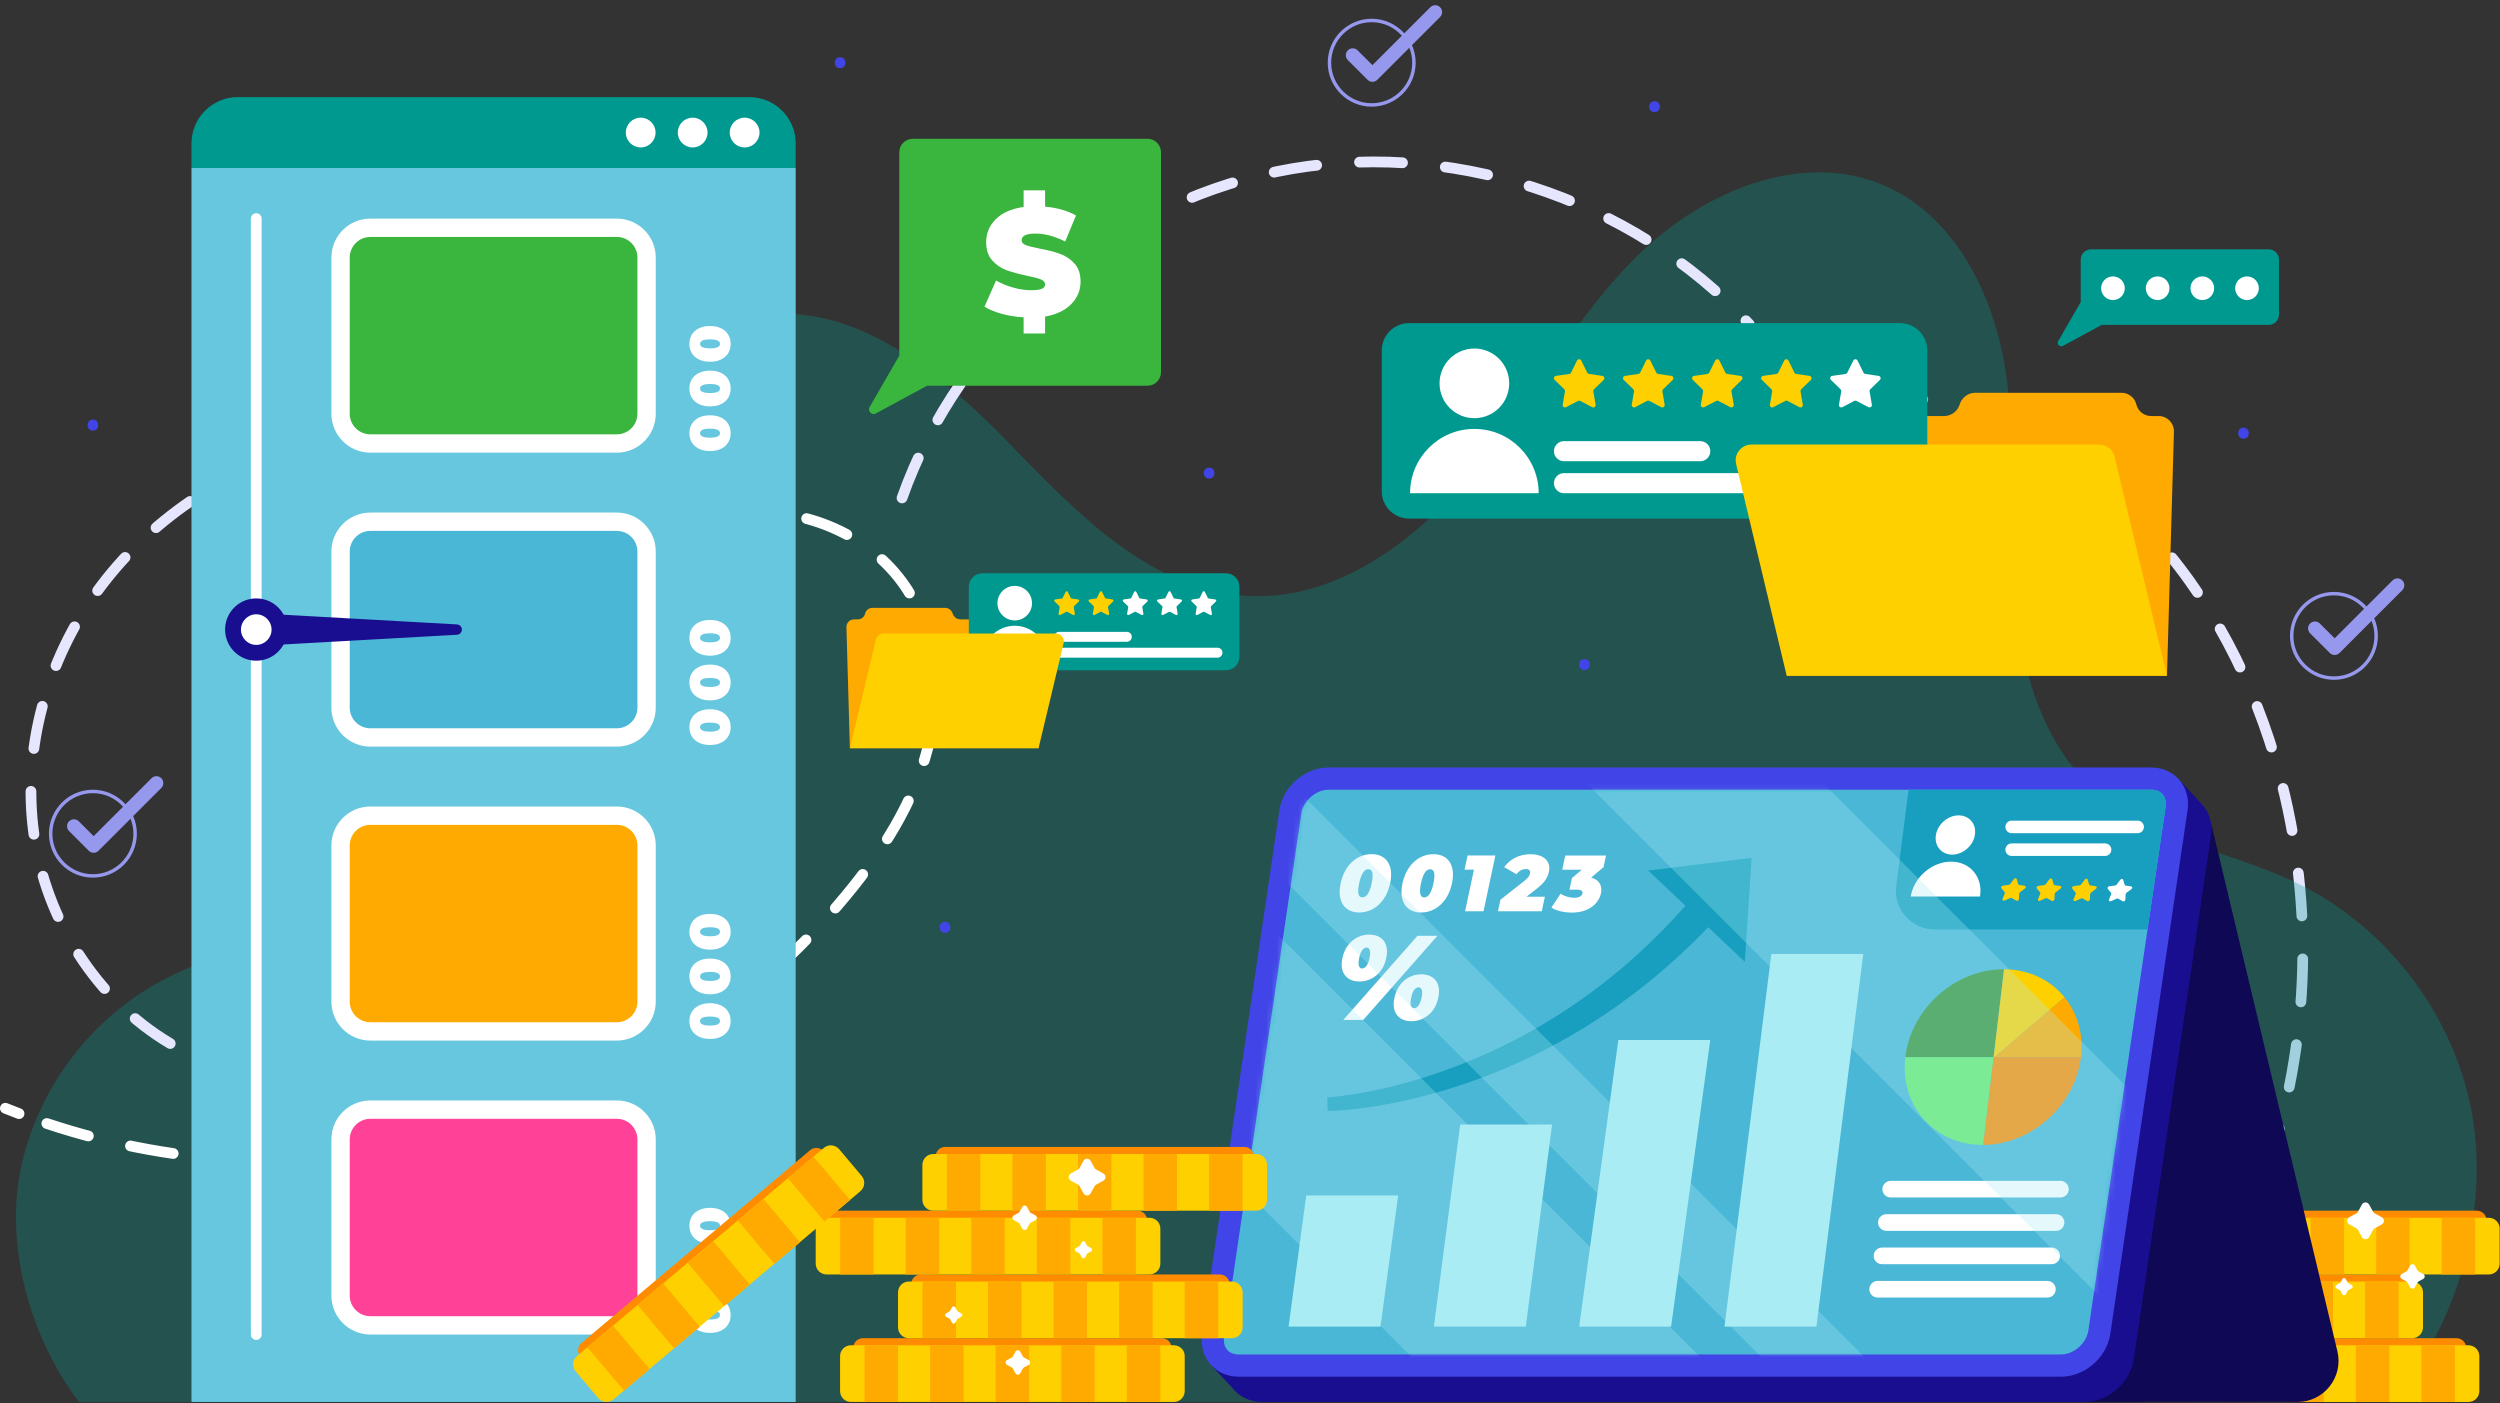<svg width="465" height="261" viewBox="0 0 465 261" fill="none" xmlns="http://www.w3.org/2000/svg">
<rect x="0" y="0" width="465" height="261" fill="#333333" stroke="none"/>
<path d="M349.729 73.09C367.332 74.733 383.97 83.264 396.617 95.617C409.265 107.97 418.047 123.971 423.102 140.911C430.664 166.254 429.983 193.986 421.186 218.926" stroke="#E6E6FF" stroke-width="2" stroke-miterlimit="10" stroke-linecap="round" stroke-linejoin="round" stroke-dasharray="8 8"/>
<path d="M444.482 260.764H14.71C5.771 249.138 0.907 232.064 3.804 217.688C6.702 203.313 16.062 190.367 28.806 183.111C43.379 174.814 61.601 173.819 75.034 163.78C86.717 155.049 92.897 140.817 96.894 126.789C100.89 112.761 103.271 98.126 109.675 85.022C116.08 71.917 127.675 60.155 142.171 58.544C159.951 56.567 175.477 69.835 187.922 82.686C200.367 95.537 214.178 109.846 232.04 110.836C248.831 111.767 263.883 100.287 274.451 87.206C285.019 74.124 292.914 58.841 304.99 47.137C317.067 35.434 335.456 27.794 350.81 34.652C363.52 40.329 370.585 54.366 372.893 68.093C375.202 81.82 373.763 95.887 374.713 109.775C375.663 123.662 379.568 138.302 390.079 147.429C400.465 156.447 415.109 158.326 427.465 164.37C444.071 172.492 456.425 188.792 459.757 206.974C463.088 225.156 457.128 247.283 444.482 260.764Z" fill="#009990" fill-opacity="0.3"/>
<path d="M31.66 194.093C17.886 185.931 8.546 171.033 6.312 155.178C4.078 139.324 8.727 122.783 18.168 109.851C27.608 96.918 41.617 87.577 56.937 82.923" stroke="#E6E6FF" stroke-width="2" stroke-miterlimit="10" stroke-linecap="round" stroke-linejoin="round" stroke-dasharray="8 8"/>
<path d="M167.779 92.617C178.506 62.258 205.896 38.395 237.437 31.926C268.979 25.459 303.551 36.616 325.361 60.302" stroke="#E6E6FF" stroke-width="2" stroke-miterlimit="10" stroke-linecap="round" stroke-linejoin="round" stroke-dasharray="8 8"/>
<path d="M1 206.137C1.843 206.477 2.69 206.809 3.54 207.132" stroke="white" stroke-width="2" stroke-linecap="round" stroke-linejoin="round"/>
<path d="M8.715 208.975C33.382 217.202 60.419 218.267 85.635 211.887C113.509 204.834 139.012 188.72 157.35 166.575C164.046 158.49 169.894 149.432 172.528 139.269C175.161 129.107 174.251 117.682 168.328 109.014C161.813 99.481 149.721 94.423 138.214 95.379C126.707 96.336 116.016 102.871 108.955 112.007C101.893 121.142 98.298 132.675 97.69 144.205C96.798 161.142 103.095 179.188 116.263 189.506" stroke="white" stroke-width="2" stroke-linecap="round" stroke-linejoin="round" stroke-dasharray="8.06 8.06"/>
<path d="M118.482 191.126C119.232 191.634 120.001 192.119 120.79 192.579" stroke="white" stroke-width="2" stroke-linecap="round" stroke-linejoin="round"/>
<path d="M397.356 75.221C397.044 73.944 395.909 73.057 394.585 73.057H367.399C366.074 73.057 364.889 73.944 364.504 75.221C364.12 76.499 362.934 77.385 361.61 77.385H336.655C335.033 77.385 333.681 78.699 333.636 80.321L332.346 125.684H403.061L404.35 80.321C404.397 78.699 403.119 77.385 401.497 77.385H400.128C398.803 77.385 397.668 76.498 397.356 75.221Z" fill="#FFAA00"/>
<path d="M353.395 96.46H262.09C259.285 96.46 257.01 94.186 257.01 91.38V65.182C257.01 62.376 259.285 60.102 262.09 60.102H353.395C356.201 60.102 358.475 62.376 358.475 65.182V91.38C358.475 94.185 356.201 96.46 353.395 96.46Z" fill="#009990"/>
<path d="M274.234 77.782C277.812 77.782 280.712 74.882 280.712 71.303C280.712 67.725 277.812 64.825 274.234 64.825C270.655 64.825 267.755 67.725 267.755 71.303C267.755 74.882 270.655 77.782 274.234 77.782Z" fill="white"/>
<path d="M274.233 79.776C267.627 79.776 262.272 85.131 262.272 91.737H286.194C286.194 85.131 280.839 79.776 274.233 79.776Z" fill="white"/>
<path d="M316.248 85.787H290.9C289.869 85.787 289.032 84.951 289.032 83.919C289.032 82.888 289.869 82.051 290.9 82.051H316.248C317.28 82.051 318.117 82.888 318.117 83.919C318.117 84.951 317.28 85.787 316.248 85.787Z" fill="white"/>
<path d="M350.252 91.737H290.901C289.869 91.737 289.033 90.9 289.033 89.868C289.033 88.837 289.869 88 290.901 88H350.252C351.284 88 352.12 88.837 352.12 89.868C352.119 90.9 351.284 91.737 350.252 91.737Z" fill="white"/>
<path d="M294.116 67.067L295.224 69.312C295.288 69.442 295.412 69.532 295.555 69.553L298.032 69.913C298.393 69.965 298.537 70.409 298.276 70.663L296.484 72.411C296.38 72.512 296.332 72.658 296.357 72.8L296.78 75.268C296.842 75.627 296.465 75.901 296.141 75.731L293.925 74.567C293.797 74.499 293.644 74.499 293.516 74.567L291.3 75.731C290.976 75.901 290.599 75.627 290.661 75.268L291.084 72.8C291.109 72.658 291.062 72.512 290.957 72.411L289.165 70.663C288.904 70.409 289.048 69.965 289.409 69.913L291.886 69.553C292.029 69.532 292.153 69.442 292.217 69.312L293.325 67.067C293.488 66.74 293.954 66.74 294.116 67.067Z" fill="#FFD000"/>
<path d="M306.962 67.067L308.07 69.312C308.134 69.442 308.258 69.532 308.401 69.553L310.878 69.913C311.239 69.965 311.384 70.409 311.123 70.663L309.33 72.411C309.226 72.512 309.179 72.658 309.203 72.8L309.627 75.268C309.689 75.627 309.311 75.901 308.988 75.731L306.772 74.567C306.644 74.499 306.49 74.499 306.362 74.567L304.146 75.731C303.824 75.901 303.446 75.627 303.507 75.268L303.931 72.8C303.955 72.658 303.908 72.512 303.804 72.411L302.011 70.663C301.75 70.409 301.894 69.965 302.255 69.913L304.733 69.553C304.876 69.532 305 69.442 305.064 69.312L306.172 67.067C306.334 66.74 306.801 66.74 306.962 67.067Z" fill="#FFD000"/>
<path d="M319.808 67.067L320.916 69.312C320.98 69.442 321.104 69.532 321.248 69.553L323.725 69.913C324.085 69.965 324.23 70.409 323.969 70.663L322.176 72.411C322.073 72.512 322.026 72.658 322.049 72.8L322.473 75.268C322.534 75.627 322.157 75.901 321.834 75.731L319.618 74.567C319.49 74.499 319.336 74.499 319.208 74.567L316.992 75.731C316.669 75.901 316.292 75.627 316.353 75.268L316.777 72.8C316.801 72.658 316.754 72.512 316.65 72.411L314.858 70.663C314.596 70.409 314.74 69.965 315.102 69.913L317.579 69.553C317.722 69.532 317.846 69.442 317.91 69.312L319.018 67.067C319.181 66.74 319.647 66.74 319.808 67.067Z" fill="#FFD000"/>
<path d="M332.655 67.067L333.763 69.312C333.827 69.442 333.951 69.532 334.095 69.553L336.572 69.913C336.932 69.965 337.077 70.409 336.816 70.663L335.023 72.411C334.92 72.512 334.872 72.658 334.896 72.8L335.32 75.268C335.381 75.627 335.004 75.901 334.681 75.731L332.465 74.567C332.337 74.499 332.183 74.499 332.055 74.567L329.839 75.731C329.516 75.901 329.139 75.627 329.2 75.268L329.624 72.8C329.648 72.658 329.601 72.512 329.497 72.411L327.704 70.663C327.443 70.409 327.587 69.965 327.949 69.913L330.426 69.553C330.569 69.532 330.693 69.442 330.757 69.312L331.865 67.067C332.027 66.74 332.494 66.74 332.655 67.067Z" fill="#FFD000"/>
<path d="M345.502 67.067L346.61 69.312C346.674 69.442 346.798 69.532 346.941 69.553L349.418 69.913C349.779 69.965 349.924 70.409 349.662 70.663L347.87 72.411C347.766 72.512 347.719 72.658 347.743 72.8L348.166 75.268C348.228 75.627 347.851 75.901 347.528 75.731L345.312 74.567C345.183 74.499 345.03 74.499 344.902 74.567L342.686 75.731C342.363 75.901 341.986 75.627 342.047 75.268L342.47 72.8C342.495 72.658 342.447 72.512 342.344 72.411L340.551 70.663C340.29 70.409 340.434 69.965 340.795 69.913L343.272 69.553C343.415 69.532 343.54 69.442 343.604 69.312L344.712 67.067C344.874 66.74 345.34 66.74 345.502 67.067Z" fill="white"/>
<path d="M403.038 125.684H332.324L322.917 86.307C322.476 84.462 323.875 82.689 325.772 82.689H390.449C391.808 82.689 392.989 83.621 393.305 84.943L403.038 125.684Z" fill="#FFD000"/>
<path d="M456.915 248.907H401.298C400.308 248.907 399.505 249.71 399.505 250.7V256.149C399.505 257.139 400.308 257.942 401.298 257.942H456.915C457.905 257.942 458.708 257.14 458.708 256.149V250.7C458.708 249.71 457.906 248.907 456.915 248.907Z" fill="#FF8C00"/>
<path d="M459.144 250.225H399.07C397.956 250.225 397.054 251.127 397.054 252.24V258.75C397.054 259.863 397.956 260.766 399.07 260.766H459.144C460.257 260.766 461.159 259.864 461.159 258.75V252.24C461.159 251.128 460.256 250.225 459.144 250.225Z" fill="#FFD000"/>
<path d="M407.831 250.225H401.602V260.766H407.831V250.225Z" fill="#FFAA00"/>
<path d="M420.026 250.225H413.796V260.766H420.026V250.225Z" fill="#FFAA00"/>
<path d="M432.221 250.225H425.992V260.766H432.221V250.225Z" fill="#FFAA00"/>
<path d="M444.416 250.225H438.186V260.766H444.416V250.225Z" fill="#FFAA00"/>
<path d="M456.611 250.225H450.381V260.766H456.611V250.225Z" fill="#FFAA00"/>
<path d="M446.434 237.048H390.817C389.827 237.048 389.024 237.851 389.024 238.842V244.29C389.024 245.28 389.826 246.083 390.817 246.083H446.434C447.424 246.083 448.227 245.281 448.227 244.29V238.842C448.227 237.851 447.424 237.048 446.434 237.048Z" fill="#FF8C00"/>
<path d="M448.662 238.365H388.588C387.475 238.365 386.573 239.268 386.573 240.381V246.891C386.573 248.004 387.475 248.907 388.588 248.907H448.662C449.775 248.907 450.677 248.004 450.677 246.891V240.381C450.677 239.268 449.775 238.365 448.662 238.365Z" fill="#FFD000"/>
<path d="M397.35 238.365H391.12V248.907H397.35V238.365Z" fill="#FFAA00"/>
<path d="M409.545 238.365H403.315V248.907H409.545V238.365Z" fill="#FFAA00"/>
<path d="M421.739 238.365H415.51V248.907H421.739V238.365Z" fill="#FFAA00"/>
<path d="M433.935 238.365H427.706V248.907H433.935V238.365Z" fill="#FFAA00"/>
<path d="M446.13 238.365H439.9V248.907H446.13V238.365Z" fill="#FFAA00"/>
<path d="M460.694 225.19H405.077C404.087 225.19 403.284 225.994 403.284 226.984V232.432C403.284 233.422 404.086 234.225 405.077 234.225H460.694C461.684 234.225 462.487 233.423 462.487 232.432V226.984C462.487 225.993 461.684 225.19 460.694 225.19Z" fill="#FF8C00"/>
<path d="M462.923 226.507H402.849C401.736 226.507 400.833 227.409 400.833 228.523V235.033C400.833 236.146 401.736 237.048 402.849 237.048H462.923C464.036 237.048 464.938 236.146 464.938 235.033V228.523C464.938 227.409 464.036 226.507 462.923 226.507Z" fill="#FFD000"/>
<path d="M411.61 226.508H405.381V237.049H411.61V226.508Z" fill="#FFAA00"/>
<path d="M423.805 226.507H417.576V237.048H423.805V226.507Z" fill="#FFAA00"/>
<path d="M436 226.507H429.771V237.048H436V226.507Z" fill="#FFAA00"/>
<path d="M448.195 226.507H441.966V237.048H448.195V226.507Z" fill="#FFAA00"/>
<path d="M460.39 226.507H454.16V237.048H460.39V226.507Z" fill="#FFAA00"/>
<path d="M411.148 152.639L434.756 251.342C435.905 256.148 432.262 260.765 427.321 260.765H346.57L411.148 152.639Z" fill="#0F0854"/>
<path d="M409.542 149.582L409.548 149.578L405.11 144.787L400.171 147.457L228.053 252.134C226.663 253.096 225.355 254.01 225.355 254.01L229.367 258.314C229.559 258.55 229.766 258.775 229.99 258.982L230.008 259.001L230.012 259C231.216 260.102 232.853 260.764 234.745 260.764H387.735C392.134 260.764 396.226 257.198 396.875 252.799L411.241 155.42C411.583 153.111 410.899 151.037 409.542 149.582Z" fill="#1A0E90"/>
<path d="M400.094 142.752H247.104C242.705 142.752 238.613 146.318 237.964 150.717L223.598 248.095C222.948 252.495 225.989 256.061 230.388 256.061H383.378C387.777 256.061 391.869 252.495 392.518 248.095L406.884 150.717C407.534 146.318 404.493 142.752 400.094 142.752Z" fill="#4145E7"/>
<path d="M402.8 150.114L399.44 172.884L388.43 247.493C388.079 249.855 385.724 251.927 383.377 251.927H230.385C229.483 251.927 228.747 251.631 228.251 251.06C227.749 250.475 227.549 249.635 227.687 248.698L242.049 151.319C242.401 148.957 244.762 146.885 247.103 146.885H400.094C400.996 146.885 401.739 147.181 402.228 147.753C402.731 148.338 402.938 149.178 402.8 150.114Z" fill="#4AB7D6"/>
<path d="M256.769 246.754H239.673L242.96 222.358H260.056L256.769 246.754Z" fill="#A9ECF4"/>
<path d="M283.797 246.754H266.701L271.598 209.162H288.694L283.797 246.754Z" fill="#A9ECF4"/>
<path d="M310.825 246.754H293.729L301.011 193.444H318.107L310.825 246.754Z" fill="#A9ECF4"/>
<path d="M337.852 246.754H320.756L329.473 177.434H346.569L337.852 246.754Z" fill="#A9ECF4"/>
<path d="M316.181 160.745L306.564 161.924L313.487 168.462C309.848 172.581 305.924 176.451 301.732 180.02C299.149 182.178 296.5 184.269 293.72 186.178C292.353 187.167 290.921 188.059 289.511 188.987C288.067 189.859 286.64 190.766 285.157 191.575C279.287 194.925 273.064 197.668 266.64 199.831C263.425 200.905 260.154 201.819 256.845 202.562C253.552 203.28 250.146 203.881 246.871 204.106L246.93 206.661C250.542 206.563 253.964 206.09 257.43 205.49C260.875 204.866 264.287 204.064 267.652 203.093C274.376 201.138 280.939 198.566 287.182 195.341C288.759 194.562 290.281 193.684 291.823 192.837C293.33 191.934 294.862 191.064 296.33 190.094C299.313 188.222 302.17 186.156 304.965 184.009C309.484 180.477 313.748 176.612 317.73 172.47L324.541 178.903L325.17 169.234L325.799 159.565L316.181 160.745Z" fill="#189FBF"/>
<path d="M402.8 150.114L399.44 172.884H359.829C355.498 172.884 352.145 169.077 352.696 164.78L354.995 146.885H400.094C400.996 146.885 401.739 147.181 402.228 147.753C402.731 148.338 402.937 149.178 402.8 150.114Z" fill="#189FBF"/>
<path d="M367.331 155.307C367.003 157.323 365.112 158.957 363.109 158.958C361.106 158.958 359.749 157.325 360.078 155.311C360.407 153.295 362.297 151.661 364.3 151.66C366.303 151.659 367.66 153.292 367.331 155.307Z" fill="white"/>
<path d="M362.896 160.267C359.336 160.269 355.976 163.173 355.391 166.756L368.284 166.75C368.868 163.168 366.456 160.265 362.896 160.267Z" fill="white"/>
<path d="M397.6 154.975H374.171C373.526 154.975 373.003 154.452 373.003 153.807C373.003 153.162 373.526 152.639 374.171 152.639H397.6C398.245 152.639 398.768 153.162 398.768 153.807C398.768 154.452 398.245 154.975 397.6 154.975Z" fill="white"/>
<path d="M383.241 222.734H351.672C350.817 222.734 350.125 222.041 350.125 221.187C350.125 220.332 350.817 219.639 351.672 219.639H383.241C384.096 219.639 384.789 220.332 384.789 221.187C384.789 222.041 384.096 222.734 383.241 222.734Z" fill="white"/>
<path d="M382.431 228.938H350.863C350.008 228.938 349.315 228.245 349.315 227.39C349.315 226.535 350.008 225.842 350.863 225.842H382.431C383.286 225.842 383.979 226.535 383.979 227.39C383.98 228.245 383.286 228.938 382.431 228.938Z" fill="white"/>
<path d="M381.622 235.142H350.053C349.198 235.142 348.506 234.448 348.506 233.593C348.506 232.738 349.198 232.046 350.053 232.046H381.622C382.477 232.046 383.17 232.739 383.17 233.593C383.17 234.448 382.477 235.142 381.622 235.142Z" fill="white"/>
<path d="M380.813 241.346H349.245C348.39 241.346 347.696 240.653 347.696 239.799C347.696 238.944 348.39 238.251 349.245 238.251H380.813C381.668 238.251 382.362 238.944 382.362 239.799C382.361 240.653 381.668 241.346 380.813 241.346Z" fill="white"/>
<path d="M391.542 159.208H374.171C373.526 159.208 373.003 158.685 373.003 158.04C373.003 157.395 373.526 156.872 374.171 156.872H391.542C392.187 156.872 392.71 157.395 392.71 158.04C392.71 158.685 392.187 159.208 391.542 159.208Z" fill="white"/>
<path d="M375.115 163.515L375.381 164.445C375.405 164.529 375.476 164.587 375.568 164.601L376.607 164.756C376.842 164.791 376.873 165.075 376.661 165.238L375.718 165.955C375.633 166.019 375.58 166.112 375.576 166.204L375.525 167.225C375.513 167.455 375.22 167.629 375.028 167.519L374.179 167.032C374.102 166.989 374 166.988 373.904 167.031L372.834 167.507C372.592 167.614 372.379 167.437 372.473 167.208L372.891 166.189C372.929 166.097 372.919 166.004 372.864 165.939L372.253 165.212C372.116 165.049 372.278 164.765 372.527 164.733L373.635 164.591C373.734 164.578 373.831 164.521 373.893 164.438L374.586 163.513C374.741 163.303 375.054 163.305 375.115 163.515Z" fill="#FFD000"/>
<path d="M381.712 163.555L381.978 164.485C382.002 164.569 382.073 164.627 382.165 164.641L383.204 164.796C383.439 164.831 383.47 165.115 383.258 165.278L382.315 165.995C382.23 166.059 382.177 166.152 382.173 166.244L382.122 167.264C382.11 167.495 381.817 167.669 381.625 167.559L380.776 167.072C380.699 167.029 380.597 167.028 380.501 167.071L379.43 167.547C379.189 167.654 378.976 167.477 379.07 167.247L379.488 166.229C379.526 166.137 379.516 166.044 379.46 165.979L378.85 165.252C378.712 165.089 378.873 164.805 379.124 164.773L380.232 164.631C380.331 164.618 380.427 164.56 380.489 164.478L381.183 163.553C381.339 163.343 381.652 163.345 381.712 163.555Z" fill="#FFD000"/>
<path d="M388.31 163.594L388.577 164.524C388.601 164.607 388.671 164.665 388.764 164.68L389.803 164.835C390.037 164.87 390.069 165.154 389.856 165.317L388.913 166.034C388.828 166.098 388.775 166.191 388.77 166.283L388.719 167.303C388.708 167.534 388.415 167.708 388.223 167.598L387.373 167.11C387.297 167.067 387.195 167.066 387.099 167.109L386.028 167.585C385.787 167.692 385.574 167.515 385.668 167.286L386.086 166.267C386.124 166.176 386.113 166.082 386.058 166.017L385.447 165.291C385.309 165.127 385.471 164.843 385.721 164.811L386.829 164.669C386.928 164.656 387.025 164.599 387.087 164.516L387.78 163.592C387.937 163.382 388.25 163.384 388.31 163.594Z" fill="#FFD000"/>
<path d="M394.908 163.633L395.175 164.564C395.199 164.647 395.269 164.705 395.362 164.719L396.401 164.874C396.635 164.909 396.667 165.194 396.454 165.356L395.511 166.073C395.426 166.137 395.373 166.231 395.368 166.322L395.317 167.343C395.306 167.573 395.012 167.747 394.821 167.637L393.971 167.15C393.895 167.107 393.793 167.106 393.697 167.149L392.626 167.625C392.385 167.732 392.172 167.555 392.266 167.326L392.684 166.307C392.722 166.216 392.711 166.122 392.657 166.057L392.046 165.331C391.908 165.167 392.07 164.883 392.32 164.851L393.428 164.709C393.527 164.696 393.624 164.639 393.686 164.556L394.379 163.631C394.535 163.421 394.848 163.423 394.908 163.633Z" fill="white"/>
<path d="M371.446 195.151V195.275L371.576 195.151C371.532 195.151 371.489 195.151 371.446 195.151Z" fill="white"/>
<path d="M372.753 180.287C372.723 180.287 372.694 180.285 372.664 180.285C363.643 180.285 355.461 187.598 354.391 196.619C354.39 196.628 354.389 196.636 354.389 196.645C359.806 196.645 365.297 196.645 370.812 196.645L372.753 180.287Z" fill="#39943A"/>
<path d="M354.388 196.644C353.332 205.654 359.773 212.954 368.786 212.954C368.816 212.954 368.845 212.952 368.875 212.952L370.795 196.779L370.811 196.644C365.296 196.644 359.806 196.644 354.388 196.644Z" fill="#69EB6C"/>
<path d="M387.06 196.619C387.572 192.308 386.363 188.389 383.98 185.47L370.952 196.645C376.323 196.645 381.708 196.645 387.056 196.645C387.057 196.636 387.059 196.628 387.06 196.619Z" fill="#FFAA00"/>
<path d="M372.753 180.287L370.811 196.645C370.858 196.645 370.905 196.645 370.951 196.645L383.979 185.47C381.394 182.302 377.424 180.312 372.753 180.287Z" fill="#FFD000"/>
<path d="M370.951 196.644L370.795 196.779L368.875 212.952C377.852 212.903 385.975 205.624 387.055 196.644C381.708 196.644 376.322 196.644 370.951 196.644Z" fill="#FF8C00"/>
<path d="M250.56 169.075C249.958 168.645 249.549 168.023 249.329 167.207C249.111 166.392 249.121 165.421 249.36 164.294C249.599 163.168 250.001 162.197 250.567 161.383C251.132 160.568 251.806 159.945 252.59 159.515C253.373 159.086 254.216 158.871 255.116 158.872C256.016 158.872 256.767 159.088 257.367 159.518C257.969 159.948 258.378 160.571 258.598 161.387C258.816 162.202 258.807 163.173 258.567 164.298C258.328 165.426 257.926 166.396 257.36 167.211C256.795 168.027 256.121 168.649 255.337 169.078C254.553 169.508 253.711 169.722 252.811 169.722C251.912 169.72 251.161 169.505 250.56 169.075ZM255.125 164.296C255.497 162.548 255.295 161.673 254.521 161.673C253.747 161.673 253.174 162.548 252.802 164.296C252.431 166.045 252.632 166.919 253.406 166.92C254.181 166.92 254.754 166.046 255.125 164.296Z" fill="white"/>
<path d="M262.061 169.081C261.459 168.651 261.05 168.029 260.83 167.213C260.612 166.397 260.621 165.426 260.861 164.299C261.1 163.173 261.502 162.202 262.068 161.388C262.633 160.573 263.307 159.95 264.091 159.521C264.874 159.091 265.717 158.877 266.617 158.877C267.517 158.877 268.268 159.093 268.868 159.524C269.47 159.954 269.879 160.576 270.099 161.392C270.317 162.207 270.308 163.178 270.068 164.304C269.829 165.431 269.427 166.402 268.861 167.217C268.296 168.032 267.621 168.654 266.838 169.083C266.054 169.513 265.212 169.727 264.312 169.727C263.412 169.726 262.662 169.51 262.061 169.081ZM266.626 164.303C266.998 162.554 266.796 161.68 266.022 161.68C265.248 161.679 264.675 162.554 264.303 164.302C263.932 166.051 264.133 166.925 264.907 166.926C265.681 166.925 266.255 166.051 266.626 164.303Z" fill="white"/>
<path d="M278.14 159.12L275.937 169.495L272.51 169.493L274.153 161.756L272.41 161.756L272.971 159.118L278.14 159.12Z" fill="white"/>
<path d="M287.347 166.788L286.771 169.501L278.624 169.497L279.08 167.348L283.491 163.882C283.875 163.576 284.143 163.314 284.296 163.096C284.448 162.879 284.548 162.666 284.591 162.459C284.646 162.202 284.603 162.003 284.465 161.859C284.325 161.715 284.096 161.643 283.777 161.643C283.467 161.643 283.159 161.727 282.853 161.895C282.546 162.063 282.287 162.301 282.077 162.607L279.772 161.286C280.316 160.546 281.007 159.961 281.844 159.531C282.681 159.102 283.627 158.887 284.683 158.887C285.486 158.887 286.17 159.022 286.732 159.289C287.295 159.556 287.698 159.937 287.942 160.431C288.185 160.925 288.239 161.493 288.102 162.136C287.981 162.709 287.748 163.244 287.405 163.744C287.062 164.243 286.479 164.808 285.658 165.44L283.92 166.788L287.347 166.788Z" fill="white"/>
<path d="M297.539 164.311C297.85 164.829 297.927 165.455 297.772 166.186C297.64 166.809 297.349 167.389 296.901 167.928C296.453 168.467 295.844 168.903 295.076 169.239C294.308 169.574 293.406 169.741 292.369 169.741C291.653 169.74 290.956 169.661 290.278 169.503C289.6 169.344 289.027 169.112 288.559 168.806L290.268 166.227C290.633 166.475 291.041 166.663 291.493 166.791C291.945 166.92 292.393 166.985 292.839 166.986C293.236 166.986 293.571 166.916 293.841 166.778C294.113 166.64 294.276 166.443 294.33 166.185C294.431 165.711 294.079 165.473 293.276 165.473L291.926 165.473L292.382 163.324L294.209 161.768L290.578 161.766L291.138 159.128L298.718 159.131L298.262 161.28L295.959 163.235C296.701 163.433 297.227 163.791 297.539 164.311Z" fill="white"/>
<path d="M250.153 181.391C249.558 180.616 249.404 179.55 249.692 178.192C249.885 177.283 250.227 176.5 250.717 175.844C251.207 175.188 251.798 174.69 252.493 174.346C253.186 174.004 253.92 173.832 254.694 173.833C255.469 173.833 256.129 174.005 256.678 174.349C257.226 174.693 257.606 175.192 257.818 175.848C258.029 176.504 258.038 177.287 257.844 178.196C257.556 179.553 256.95 180.619 256.026 181.394C255.102 182.169 254.04 182.556 252.843 182.555C251.644 182.555 250.748 182.167 250.153 181.391ZM263.653 174.061L267.356 174.063L253.558 189.713L249.855 189.711L263.653 174.061ZM254.143 179.681C254.39 179.377 254.586 178.881 254.732 178.195C254.877 177.509 254.891 177.013 254.775 176.707C254.656 176.401 254.459 176.248 254.181 176.248C253.903 176.248 253.64 176.401 253.393 176.706C253.146 177.012 252.949 177.508 252.803 178.194C252.658 178.88 252.645 179.375 252.761 179.681C252.879 179.987 253.076 180.14 253.354 180.14C253.633 180.14 253.895 179.987 254.143 179.681ZM259.826 188.776C259.232 188.001 259.078 186.934 259.366 185.578C259.559 184.668 259.901 183.887 260.39 183.23C260.88 182.574 261.472 182.075 262.166 181.732C262.859 181.391 263.593 181.219 264.367 181.22C265.141 181.22 265.803 181.392 266.351 181.734C266.899 182.078 267.279 182.578 267.489 183.233C267.701 183.89 267.71 184.673 267.517 185.583C267.228 186.939 266.622 188.005 265.698 188.78C264.774 189.555 263.712 189.942 262.515 189.942C261.317 189.941 260.421 189.552 259.826 188.776ZM263.816 187.068C264.063 186.762 264.26 186.266 264.406 185.58C264.551 184.894 264.566 184.398 264.448 184.093C264.33 183.787 264.133 183.634 263.855 183.634C263.577 183.633 263.314 183.786 263.066 184.092C262.82 184.398 262.622 184.893 262.477 185.579C262.331 186.265 262.318 186.762 262.435 187.067C262.552 187.373 262.75 187.525 263.027 187.525C263.306 187.525 263.568 187.373 263.816 187.068Z" fill="white"/>
<g opacity="0.3">
<mask id="mask0_12_3951" style="mask-type:luminance" maskUnits="userSpaceOnUse" x="227" y="146" width="176" height="106">
<path d="M402.8 150.114L399.44 172.884L388.43 247.493C388.079 249.855 385.724 251.927 383.377 251.927H230.385C229.483 251.927 228.747 251.631 228.251 251.06C227.749 250.475 227.549 249.635 227.687 248.698L242.049 151.319C242.401 148.957 244.762 146.885 247.103 146.885H400.094C400.996 146.885 401.739 147.181 402.228 147.753C402.731 148.338 402.938 149.178 402.8 150.114Z" fill="white"/>
</mask>
<g mask="url(#mask0_12_3951)">
<path d="M220.841 157.03L194.014 183.857L303.007 292.851L329.834 266.023L220.841 157.03Z" fill="#A9ECF4"/>
<path d="M299.104 105.691L277.102 127.693L406.16 256.75L428.162 234.748L299.104 105.691Z" fill="#A9ECF4"/>
<path d="M232.74 138.371L223.148 147.964L350.561 275.376L360.153 265.784L232.74 138.371Z" fill="#A9ECF4"/>
</g>
</g>
<path d="M147.998 26.688C147.998 21.923 144.135 18.061 139.37 18.061H44.242C39.477 18.061 35.615 21.923 35.615 26.688V31.251H147.997L147.998 26.688Z" fill="#009990"/>
<path d="M147.997 31.251H35.615V260.765H147.997V31.251Z" fill="#66C7DF"/>
<path d="M68.892 82.493C65.833 82.493 63.344 80.005 63.344 76.946V47.913C63.344 44.854 65.833 42.366 68.892 42.366H114.718C117.778 42.366 120.266 44.854 120.266 47.913V76.946C120.266 80.005 117.778 82.493 114.718 82.493H68.892Z" fill="#3AB53D"/>
<path d="M114.719 44.07C116.838 44.07 118.562 45.793 118.562 47.913V76.945C118.562 79.065 116.838 80.788 114.719 80.788H68.892C66.773 80.788 65.049 79.064 65.049 76.945V47.913C65.049 45.794 66.774 44.071 68.892 44.071L114.719 44.07ZM114.719 40.661H68.892C64.887 40.661 61.64 43.907 61.64 47.913V76.945C61.64 80.951 64.887 84.197 68.892 84.197H114.719C118.724 84.197 121.971 80.951 121.971 76.945V47.913C121.972 43.907 118.724 40.661 114.719 40.661Z" fill="white"/>
<path d="M68.892 137.168C65.833 137.168 63.344 134.679 63.344 131.62V102.587C63.344 99.528 65.833 97.039 68.892 97.039H114.718C117.778 97.039 120.266 99.528 120.266 102.587V131.62C120.266 134.678 117.778 137.168 114.718 137.168H68.892Z" fill="#4AB7D6"/>
<path d="M114.719 98.745C116.838 98.745 118.562 100.469 118.562 102.588V131.621C118.562 133.74 116.838 135.463 114.719 135.463H68.892C66.773 135.463 65.049 133.739 65.049 131.621V102.588C65.049 100.468 66.774 98.745 68.892 98.745H114.719ZM114.719 95.336H68.892C64.887 95.336 61.64 98.583 61.64 102.588V131.621C61.64 135.626 64.887 138.872 68.892 138.872H114.719C118.724 138.872 121.971 135.626 121.971 131.621V102.588C121.972 98.583 118.724 95.336 114.719 95.336Z" fill="white"/>
<path d="M68.892 191.843C65.833 191.843 63.344 189.354 63.344 186.295V157.263C63.344 154.204 65.833 151.715 68.892 151.715H114.718C117.778 151.715 120.266 154.204 120.266 157.263V186.295C120.266 189.354 117.778 191.843 114.718 191.843H68.892Z" fill="#FFAA00"/>
<path d="M114.719 153.42C116.838 153.42 118.562 155.144 118.562 157.262V186.295C118.562 188.414 116.838 190.138 114.719 190.138H68.892C66.773 190.138 65.049 188.414 65.049 186.295V157.262C65.049 155.143 66.774 153.42 68.892 153.42H114.719ZM114.719 150.01H68.892C64.887 150.01 61.64 153.257 61.64 157.262V186.295C61.64 190.3 64.887 193.547 68.892 193.547H114.719C118.724 193.547 121.971 190.3 121.971 186.295V157.262C121.972 153.257 118.724 150.01 114.719 150.01Z" fill="white"/>
<path d="M68.892 246.517C65.833 246.517 63.344 244.029 63.344 240.969V211.937C63.344 208.879 65.833 206.389 68.892 206.389H114.718C117.778 206.389 120.266 208.878 120.266 211.937V240.969C120.266 244.028 117.778 246.517 114.718 246.517H68.892Z" fill="#FF4298"/>
<path d="M114.719 208.095C116.838 208.095 118.562 209.819 118.562 211.937V240.97C118.562 243.089 116.838 244.813 114.719 244.813H68.892C66.773 244.813 65.049 243.089 65.049 240.97V211.937C65.049 209.818 66.774 208.095 68.892 208.095H114.719ZM114.719 204.686H68.892C64.887 204.686 61.64 207.932 61.64 211.937V240.97C61.64 244.975 64.887 248.222 68.892 248.222H114.719C118.724 248.222 121.971 244.975 121.971 240.97V211.937C121.972 207.932 118.724 204.686 114.719 204.686Z" fill="white"/>
<path d="M47.663 40.661V248.222" stroke="white" stroke-width="2" stroke-miterlimit="10" stroke-linecap="round" stroke-linejoin="round"/>
<path d="M141.268 24.656C141.268 26.185 140.029 27.424 138.501 27.424C136.972 27.424 135.733 26.185 135.733 24.656C135.733 23.127 136.972 21.888 138.501 21.888C140.029 21.888 141.268 23.128 141.268 24.656Z" fill="white"/>
<path d="M128.834 27.423C130.363 27.423 131.602 26.184 131.602 24.655C131.602 23.127 130.363 21.888 128.834 21.888C127.306 21.888 126.067 23.127 126.067 24.655C126.067 26.184 127.306 27.423 128.834 27.423Z" fill="white"/>
<path d="M121.935 24.655C121.935 26.184 120.696 27.423 119.168 27.423C117.64 27.423 116.401 26.184 116.401 24.655C116.401 23.127 117.64 21.888 119.168 21.888C120.696 21.889 121.935 23.128 121.935 24.655Z" fill="white"/>
<path d="M135.446 82.295C135.142 82.795 134.702 83.186 134.125 83.47C133.548 83.753 132.861 83.895 132.064 83.895C131.267 83.895 130.581 83.753 130.004 83.47C129.427 83.186 128.987 82.795 128.682 82.295C128.378 81.795 128.226 81.221 128.226 80.57C128.226 79.92 128.378 79.345 128.682 78.845C128.987 78.345 129.427 77.954 130.004 77.67C130.581 77.387 131.267 77.246 132.064 77.246C132.861 77.246 133.549 77.387 134.125 77.67C134.702 77.954 135.142 78.345 135.446 78.845C135.75 79.345 135.902 79.92 135.902 80.57C135.902 81.221 135.75 81.795 135.446 82.295ZM132.064 79.731C130.826 79.731 130.208 80.011 130.208 80.571C130.208 81.131 130.826 81.409 132.064 81.409C133.301 81.409 133.92 81.13 133.92 80.571C133.92 80.011 133.301 79.731 132.064 79.731Z" fill="white"/>
<path d="M135.446 73.99C135.142 74.49 134.702 74.881 134.125 75.165C133.548 75.448 132.861 75.59 132.064 75.59C131.267 75.59 130.581 75.448 130.004 75.165C129.427 74.881 128.987 74.49 128.682 73.99C128.378 73.49 128.226 72.915 128.226 72.265C128.226 71.615 128.378 71.04 128.682 70.54C128.987 70.04 129.427 69.649 130.004 69.365C130.581 69.082 131.267 68.94 132.064 68.94C132.861 68.94 133.549 69.082 134.125 69.365C134.702 69.649 135.142 70.04 135.446 70.54C135.75 71.04 135.902 71.615 135.902 72.265C135.902 72.915 135.75 73.491 135.446 73.99ZM132.064 71.426C130.826 71.426 130.208 71.706 130.208 72.265C130.208 72.825 130.826 73.104 132.064 73.104C133.301 73.104 133.92 72.824 133.92 72.265C133.92 71.706 133.301 71.426 132.064 71.426Z" fill="white"/>
<path d="M135.446 65.685C135.142 66.184 134.702 66.576 134.125 66.859C133.548 67.142 132.861 67.284 132.064 67.284C131.267 67.284 130.581 67.142 130.004 66.859C129.427 66.576 128.987 66.184 128.682 65.685C128.378 65.185 128.226 64.61 128.226 63.96C128.226 63.31 128.378 62.734 128.682 62.235C128.987 61.735 129.427 61.343 130.004 61.06C130.581 60.777 131.267 60.635 132.064 60.635C132.861 60.635 133.549 60.777 134.125 61.06C134.702 61.343 135.142 61.735 135.446 62.235C135.75 62.734 135.902 63.31 135.902 63.96C135.902 64.61 135.75 65.185 135.446 65.685ZM132.064 63.121C130.826 63.121 130.208 63.401 130.208 63.96C130.208 64.519 130.826 64.799 132.064 64.799C133.301 64.799 133.92 64.519 133.92 63.96C133.92 63.401 133.301 63.121 132.064 63.121Z" fill="white"/>
<path d="M135.446 136.97C135.142 137.47 134.702 137.861 134.125 138.144C133.548 138.428 132.861 138.569 132.064 138.569C131.267 138.569 130.581 138.427 130.004 138.144C129.427 137.861 128.987 137.47 128.682 136.97C128.378 136.47 128.226 135.895 128.226 135.245C128.226 134.595 128.378 134.019 128.682 133.519C128.987 133.02 129.427 132.628 130.004 132.345C130.581 132.062 131.267 131.92 132.064 131.92C132.861 131.92 133.549 132.062 134.125 132.345C134.702 132.628 135.142 133.02 135.446 133.519C135.75 134.019 135.902 134.595 135.902 135.245C135.902 135.895 135.75 136.47 135.446 136.97ZM132.064 134.405C130.826 134.405 130.208 134.685 130.208 135.245C130.208 135.804 130.826 136.083 132.064 136.083C133.301 136.083 133.92 135.804 133.92 135.245C133.92 134.685 133.301 134.405 132.064 134.405Z" fill="white"/>
<path d="M135.446 128.664C135.142 129.164 134.702 129.556 134.125 129.839C133.548 130.122 132.861 130.264 132.064 130.264C131.267 130.264 130.581 130.122 130.004 129.839C129.427 129.556 128.987 129.164 128.682 128.664C128.378 128.165 128.226 127.59 128.226 126.939C128.226 126.29 128.378 125.714 128.682 125.214C128.987 124.715 129.427 124.323 130.004 124.04C130.581 123.757 131.267 123.615 132.064 123.615C132.861 123.615 133.549 123.757 134.125 124.04C134.702 124.323 135.142 124.715 135.446 125.214C135.75 125.714 135.902 126.29 135.902 126.939C135.902 127.59 135.75 128.165 135.446 128.664ZM132.064 126.1C130.826 126.1 130.208 126.38 130.208 126.939C130.208 127.498 130.826 127.777 132.064 127.777C133.301 127.777 133.92 127.498 133.92 126.939C133.92 126.38 133.301 126.1 132.064 126.1Z" fill="white"/>
<path d="M135.446 120.359C135.142 120.858 134.702 121.25 134.125 121.533C133.548 121.816 132.861 121.958 132.064 121.958C131.267 121.958 130.581 121.816 130.004 121.533C129.427 121.251 128.987 120.858 128.682 120.359C128.378 119.859 128.226 119.284 128.226 118.634C128.226 117.984 128.378 117.408 128.682 116.909C128.987 116.409 129.427 116.018 130.004 115.734C130.581 115.451 131.267 115.309 132.064 115.309C132.861 115.309 133.549 115.451 134.125 115.734C134.702 116.017 135.142 116.409 135.446 116.909C135.75 117.408 135.902 117.984 135.902 118.634C135.902 119.283 135.75 119.859 135.446 120.359ZM132.064 117.794C130.826 117.794 130.208 118.075 130.208 118.633C130.208 119.193 130.826 119.472 132.064 119.472C133.301 119.472 133.92 119.193 133.92 118.633C133.92 118.075 133.301 117.794 132.064 117.794Z" fill="white"/>
<path d="M135.446 191.644C135.142 192.144 134.702 192.535 134.125 192.819C133.548 193.102 132.861 193.243 132.064 193.243C131.267 193.243 130.581 193.101 130.004 192.819C129.427 192.535 128.987 192.144 128.682 191.644C128.378 191.144 128.226 190.569 128.226 189.919C128.226 189.269 128.378 188.694 128.682 188.194C128.987 187.693 129.427 187.303 130.004 187.019C130.581 186.736 131.267 186.594 132.064 186.594C132.861 186.594 133.549 186.736 134.125 187.019C134.702 187.303 135.142 187.693 135.446 188.194C135.75 188.694 135.902 189.269 135.902 189.919C135.902 190.569 135.75 191.144 135.446 191.644ZM132.064 189.079C130.826 189.079 130.208 189.36 130.208 189.919C130.208 190.478 130.826 190.757 132.064 190.757C133.301 190.757 133.92 190.478 133.92 189.919C133.92 189.36 133.301 189.079 132.064 189.079Z" fill="white"/>
<path d="M135.446 183.339C135.142 183.839 134.702 184.23 134.125 184.514C133.548 184.797 132.861 184.938 132.064 184.938C131.267 184.938 130.581 184.796 130.004 184.514C129.427 184.231 128.987 183.839 128.682 183.339C128.378 182.839 128.226 182.264 128.226 181.614C128.226 180.964 128.378 180.389 128.682 179.889C128.987 179.389 129.427 178.998 130.004 178.714C130.581 178.431 131.267 178.29 132.064 178.29C132.861 178.29 133.549 178.432 134.125 178.714C134.702 178.997 135.142 179.389 135.446 179.889C135.75 180.389 135.902 180.964 135.902 181.614C135.902 182.264 135.75 182.839 135.446 183.339ZM132.064 180.775C130.826 180.775 130.208 181.055 130.208 181.614C130.208 182.173 130.826 182.453 132.064 182.453C133.301 182.453 133.92 182.173 133.92 181.614C133.92 181.055 133.301 180.775 132.064 180.775Z" fill="white"/>
<path d="M135.446 175.033C135.142 175.534 134.702 175.924 134.125 176.208C133.548 176.491 132.861 176.633 132.064 176.633C131.267 176.633 130.581 176.491 130.004 176.208C129.427 175.924 128.987 175.534 128.682 175.033C128.378 174.533 128.226 173.959 128.226 173.308C128.226 172.658 128.378 172.083 128.682 171.583C128.987 171.083 129.427 170.692 130.004 170.408C130.581 170.125 131.267 169.984 132.064 169.984C132.861 169.984 133.549 170.126 134.125 170.408C134.702 170.692 135.142 171.083 135.446 171.583C135.75 172.083 135.902 172.658 135.902 173.308C135.902 173.959 135.75 174.533 135.446 175.033ZM132.064 172.469C130.826 172.469 130.208 172.749 130.208 173.308C130.208 173.868 130.826 174.147 132.064 174.147C133.301 174.147 133.92 173.868 133.92 173.308C133.92 172.749 133.301 172.469 132.064 172.469Z" fill="white"/>
<path d="M135.445 246.319C135.141 246.82 134.701 247.21 134.124 247.494C133.547 247.777 132.861 247.919 132.064 247.919C131.267 247.919 130.58 247.777 130.003 247.494C129.426 247.211 128.986 246.82 128.682 246.319C128.378 245.819 128.226 245.245 128.226 244.594C128.226 243.944 128.378 243.37 128.682 242.869C128.986 242.369 129.426 241.978 130.003 241.694C130.58 241.411 131.267 241.27 132.064 241.27C132.861 241.27 133.548 241.412 134.124 241.694C134.701 241.977 135.141 242.369 135.445 242.869C135.75 243.37 135.902 243.944 135.902 244.594C135.902 245.245 135.75 245.819 135.445 246.319ZM132.064 243.756C130.826 243.756 130.208 244.035 130.208 244.594C130.208 245.154 130.826 245.433 132.064 245.433C133.301 245.433 133.92 245.154 133.92 244.594C133.92 244.035 133.301 243.756 132.064 243.756Z" fill="white"/>
<path d="M135.445 238.014C135.141 238.514 134.701 238.905 134.124 239.189C133.547 239.472 132.861 239.613 132.064 239.613C131.267 239.613 130.58 239.471 130.003 239.189C129.426 238.905 128.986 238.514 128.682 238.014C128.378 237.514 128.226 236.939 128.226 236.289C128.226 235.639 128.378 235.064 128.682 234.564C128.986 234.064 129.426 233.673 130.003 233.389C130.58 233.106 131.267 232.965 132.064 232.965C132.861 232.965 133.548 233.106 134.124 233.389C134.701 233.673 135.141 234.064 135.445 234.564C135.75 235.064 135.902 235.639 135.902 236.289C135.902 236.94 135.75 237.515 135.445 238.014ZM132.064 235.45C130.826 235.45 130.208 235.73 130.208 236.289C130.208 236.848 130.826 237.128 132.064 237.128C133.301 237.128 133.92 236.848 133.92 236.289C133.92 235.73 133.301 235.45 132.064 235.45Z" fill="white"/>
<path d="M135.445 229.709C135.141 230.208 134.701 230.6 134.124 230.883C133.547 231.166 132.861 231.307 132.064 231.307C131.267 231.307 130.58 231.166 130.003 230.883C129.426 230.6 128.986 230.208 128.682 229.709C128.378 229.209 128.226 228.633 128.226 227.984C128.226 227.334 128.378 226.758 128.682 226.259C128.986 225.758 129.426 225.367 130.003 225.084C130.58 224.8 131.267 224.659 132.064 224.659C132.861 224.659 133.548 224.801 134.124 225.084C134.701 225.367 135.141 225.758 135.445 226.259C135.75 226.758 135.902 227.334 135.902 227.984C135.902 228.633 135.75 229.209 135.445 229.709ZM132.064 227.144C130.826 227.144 130.208 227.424 130.208 227.984C130.208 228.543 130.826 228.822 132.064 228.822C133.301 228.822 133.92 228.543 133.92 227.984C133.92 227.424 133.301 227.144 132.064 227.144Z" fill="white"/>
<path d="M47.663 114.054L85.001 116.141C85.533 116.171 85.94 116.626 85.91 117.158C85.882 117.654 85.485 118.04 85.001 118.067L47.663 120.154C45.979 120.248 44.537 118.959 44.443 117.275C44.349 115.591 45.638 114.149 47.322 114.054C47.436 114.048 47.552 114.048 47.663 114.054Z" fill="#1A0E90"/>
<path d="M51.925 121.024C54.094 118.67 53.943 115.003 51.589 112.835C49.235 110.666 45.569 110.817 43.4 113.171C41.232 115.525 41.382 119.191 43.736 121.36C46.09 123.528 49.757 123.378 51.925 121.024Z" fill="#1A0E90"/>
<path d="M47.663 119.951C49.235 119.951 50.51 118.676 50.51 117.104C50.51 115.532 49.235 114.258 47.663 114.258C46.091 114.258 44.817 115.532 44.817 117.104C44.817 118.676 46.091 119.951 47.663 119.951Z" fill="white"/>
<path d="M160.908 114.134C161.062 113.5 161.626 113.06 162.282 113.06H175.769C176.427 113.06 177.014 113.5 177.205 114.133C177.396 114.767 177.984 115.206 178.641 115.206H191.021C191.826 115.206 192.497 115.858 192.519 116.663L193.159 139.167H158.077L157.437 116.663C157.414 115.858 158.048 115.206 158.853 115.206H159.532C160.19 115.207 160.753 114.767 160.908 114.134Z" fill="#FFAA00"/>
<path d="M228.014 124.669H182.718C181.326 124.669 180.198 123.541 180.198 122.149V109.151C180.198 107.76 181.326 106.631 182.718 106.631H228.014C229.406 106.631 230.534 107.76 230.534 109.151V122.149C230.534 123.541 229.406 124.669 228.014 124.669Z" fill="#009990"/>
<path d="M191.956 112.189C191.956 113.964 190.516 115.403 188.741 115.403C186.966 115.403 185.527 113.964 185.527 112.189C185.527 110.413 186.966 108.975 188.741 108.975C190.516 108.975 191.956 110.414 191.956 112.189Z" fill="white"/>
<path d="M188.741 116.392C185.464 116.392 182.807 119.048 182.807 122.326H194.675C194.675 119.049 192.018 116.392 188.741 116.392Z" fill="white"/>
<path d="M209.585 119.376H197.01C196.498 119.376 196.084 118.961 196.084 118.449C196.084 117.937 196.499 117.523 197.01 117.523H209.585C210.097 117.523 210.512 117.938 210.512 118.449C210.513 118.961 210.097 119.376 209.585 119.376Z" fill="white"/>
<path d="M226.454 122.327H197.01C196.498 122.327 196.084 121.912 196.084 121.4C196.084 120.888 196.499 120.474 197.01 120.474H226.454C226.966 120.474 227.381 120.889 227.381 121.4C227.382 121.912 226.966 122.327 226.454 122.327Z" fill="white"/>
<path d="M198.605 110.089L199.155 111.202C199.187 111.267 199.248 111.311 199.319 111.321L200.548 111.5C200.727 111.526 200.799 111.746 200.668 111.872L199.779 112.739C199.727 112.789 199.704 112.861 199.716 112.932L199.926 114.156C199.957 114.334 199.77 114.47 199.609 114.386L198.51 113.808C198.447 113.774 198.371 113.774 198.307 113.808L197.208 114.386C197.048 114.471 196.86 114.334 196.891 114.156L197.101 112.932C197.113 112.861 197.089 112.789 197.038 112.739L196.149 111.872C196.02 111.746 196.091 111.526 196.27 111.5L197.498 111.321C197.569 111.311 197.631 111.266 197.663 111.202L198.212 110.089C198.294 109.926 198.525 109.926 198.605 110.089Z" fill="#FFD000"/>
<path d="M204.979 110.089L205.528 111.202C205.56 111.267 205.622 111.311 205.692 111.321L206.921 111.5C207.1 111.526 207.172 111.746 207.042 111.872L206.153 112.739C206.101 112.789 206.078 112.861 206.09 112.932L206.3 114.156C206.331 114.334 206.143 114.47 205.983 114.386L204.884 113.808C204.82 113.774 204.744 113.774 204.681 113.808L203.582 114.386C203.421 114.471 203.234 114.334 203.264 114.156L203.475 112.932C203.487 112.861 203.463 112.789 203.412 112.739L202.523 111.872C202.393 111.746 202.465 111.526 202.643 111.5L203.872 111.321C203.943 111.311 204.005 111.266 204.036 111.202L204.586 110.089C204.667 109.926 204.898 109.926 204.979 110.089Z" fill="#FFD000"/>
<path d="M211.352 110.089L211.901 111.202C211.933 111.267 211.995 111.311 212.066 111.321L213.294 111.5C213.474 111.526 213.545 111.746 213.415 111.872L212.526 112.739C212.474 112.789 212.451 112.861 212.463 112.932L212.673 114.156C212.704 114.334 212.516 114.47 212.356 114.386L211.257 113.808C211.193 113.774 211.117 113.774 211.054 113.808L209.955 114.386C209.794 114.471 209.607 114.334 209.638 114.156L209.848 112.932C209.86 112.861 209.836 112.789 209.785 112.739L208.896 111.872C208.766 111.746 208.838 111.526 209.016 111.5L210.245 111.321C210.316 111.311 210.378 111.266 210.409 111.202L210.959 110.089C211.04 109.926 211.271 109.926 211.352 110.089Z" fill="white"/>
<path d="M217.725 110.089L218.275 111.202C218.307 111.267 218.368 111.311 218.439 111.321L219.667 111.5C219.847 111.526 219.918 111.746 219.788 111.872L218.899 112.739C218.847 112.789 218.824 112.861 218.836 112.932L219.046 114.156C219.077 114.334 218.89 114.47 218.729 114.386L217.63 113.808C217.567 113.774 217.49 113.774 217.427 113.808L216.328 114.386C216.168 114.471 215.98 114.334 216.011 114.156L216.221 112.932C216.233 112.861 216.209 112.789 216.158 112.739L215.269 111.872C215.139 111.746 215.211 111.526 215.39 111.5L216.618 111.321C216.689 111.311 216.751 111.266 216.783 111.202L217.332 110.089C217.413 109.926 217.645 109.926 217.725 110.089Z" fill="white"/>
<path d="M224.098 110.089L224.647 111.202C224.679 111.267 224.741 111.311 224.812 111.321L226.04 111.5C226.22 111.526 226.291 111.746 226.161 111.872L225.272 112.739C225.22 112.789 225.197 112.861 225.209 112.932L225.419 114.156C225.45 114.334 225.262 114.47 225.102 114.386L224.003 113.808C223.94 113.774 223.863 113.774 223.8 113.808L222.701 114.386C222.54 114.471 222.353 114.334 222.384 114.156L222.594 112.932C222.606 112.861 222.582 112.789 222.531 112.739L221.642 111.872C221.512 111.746 221.584 111.526 221.763 111.5L222.992 111.321C223.063 111.311 223.124 111.266 223.156 111.202L223.706 110.089C223.786 109.926 224.018 109.926 224.098 110.089Z" fill="white"/>
<path d="M158.089 139.168H193.171L197.838 119.633C198.057 118.718 197.363 117.838 196.421 117.838H164.335C163.66 117.838 163.075 118.3 162.918 118.956L158.089 139.168Z" fill="#FFD000"/>
<path d="M421.986 46.381H388.917C387.866 46.381 387.013 47.233 387.013 48.285V56.188L382.832 63.431C382.502 64.003 383.131 64.649 383.712 64.335L390.924 60.427H421.984C423.036 60.427 423.888 59.575 423.888 58.523V48.284C423.889 47.233 423.037 46.381 421.986 46.381Z" fill="#009990"/>
<path d="M395.209 53.612C395.209 54.828 394.224 55.813 393.009 55.813C391.793 55.813 390.808 54.828 390.808 53.612C390.808 52.396 391.793 51.411 393.009 51.411C394.224 51.411 395.209 52.397 395.209 53.612Z" fill="white"/>
<path d="M403.52 53.612C403.52 54.828 402.535 55.813 401.319 55.813C400.104 55.813 399.118 54.828 399.118 53.612C399.118 52.397 400.104 51.411 401.319 51.411C402.535 51.411 403.52 52.397 403.52 53.612Z" fill="white"/>
<path d="M411.831 53.612C411.831 54.828 410.846 55.813 409.63 55.813C408.414 55.813 407.429 54.828 407.429 53.612C407.429 52.397 408.414 51.411 409.63 51.411C410.846 51.411 411.831 52.397 411.831 53.612Z" fill="white"/>
<path d="M420.142 53.612C420.142 54.828 419.157 55.813 417.941 55.813C416.725 55.813 415.74 54.828 415.74 53.612C415.74 52.397 416.725 51.411 417.941 51.411C419.157 51.411 420.142 52.397 420.142 53.612Z" fill="white"/>
<path d="M216.115 248.906H160.498C159.508 248.906 158.705 249.708 158.705 250.699V256.148C158.705 257.138 159.507 257.941 160.498 257.941H216.115C217.105 257.941 217.908 257.138 217.908 256.148V250.699C217.907 249.709 217.105 248.906 216.115 248.906Z" fill="#FF8C00"/>
<path d="M218.343 250.223H158.269C157.156 250.223 156.254 251.125 156.254 252.239V258.749C156.254 259.862 157.156 260.764 158.269 260.764H218.343C219.456 260.764 220.358 259.862 220.358 258.749V252.239C220.358 251.126 219.456 250.223 218.343 250.223Z" fill="#FFD000"/>
<path d="M167.031 250.223H160.802V260.764H167.031V250.223Z" fill="#FFAA00"/>
<path d="M179.226 250.224H172.997V260.765H179.226V250.224Z" fill="#FFAA00"/>
<path d="M191.42 250.224H185.191V260.765H191.42V250.224Z" fill="#FFAA00"/>
<path d="M203.615 250.224H197.386V260.765H203.615V250.224Z" fill="#FFAA00"/>
<path d="M215.81 250.224H209.581V260.765H215.81V250.224Z" fill="#FFAA00"/>
<path d="M226.892 237.048H171.275C170.284 237.048 169.482 237.85 169.482 238.841V244.29C169.482 245.28 170.284 246.083 171.275 246.083H226.892C227.882 246.083 228.685 245.28 228.685 244.29V238.841C228.685 237.85 227.882 237.048 226.892 237.048Z" fill="#FF8C00"/>
<path d="M229.12 238.365H169.046C167.933 238.365 167.031 239.268 167.031 240.381V246.891C167.031 248.004 167.933 248.907 169.046 248.907H229.12C230.233 248.907 231.136 248.004 231.136 246.891V240.381C231.136 239.268 230.233 238.365 229.12 238.365Z" fill="#FFD000"/>
<path d="M177.808 238.365H171.579V248.907H177.808V238.365Z" fill="#FFAA00"/>
<path d="M190.003 238.365H183.774V248.907H190.003V238.365Z" fill="#FFAA00"/>
<path d="M202.198 238.365H195.968V248.907H202.198V238.365Z" fill="#FFAA00"/>
<path d="M214.393 238.365H208.163V248.907H214.393V238.365Z" fill="#FFAA00"/>
<path d="M226.588 238.365H220.359V248.907H226.588V238.365Z" fill="#FFAA00"/>
<path d="M211.582 225.189H155.965C154.975 225.189 154.172 225.992 154.172 226.982V232.431C154.172 233.421 154.975 234.224 155.965 234.224H211.582C212.572 234.224 213.375 233.422 213.375 232.431V226.982C213.375 225.992 212.572 225.189 211.582 225.189Z" fill="#FF8C00"/>
<path d="M213.81 226.506H153.736C152.623 226.506 151.721 227.408 151.721 228.522V235.032C151.721 236.145 152.623 237.047 153.736 237.047H213.81C214.923 237.047 215.826 236.145 215.826 235.032V228.522C215.826 227.408 214.924 226.506 213.81 226.506Z" fill="#FFD000"/>
<path d="M162.498 226.506H156.269V237.047H162.498V226.506Z" fill="#FFAA00"/>
<path d="M174.693 226.506H168.464V237.047H174.693V226.506Z" fill="#FFAA00"/>
<path d="M186.888 226.506H180.659V237.047H186.888V226.506Z" fill="#FFAA00"/>
<path d="M199.083 226.506H192.854V237.047H199.083V226.506Z" fill="#FFAA00"/>
<path d="M211.278 226.506H205.049V237.047H211.278V226.506Z" fill="#FFAA00"/>
<path d="M231.424 213.33H175.807C174.817 213.33 174.014 214.132 174.014 215.123V220.571C174.014 221.561 174.817 222.364 175.807 222.364H231.424C232.414 222.364 233.217 221.562 233.217 220.571V215.123C233.217 214.133 232.415 213.33 231.424 213.33Z" fill="#FF8C00"/>
<path d="M233.653 214.647H173.579C172.466 214.647 171.563 215.549 171.563 216.663V223.173C171.563 224.286 172.466 225.188 173.579 225.188H233.653C234.766 225.188 235.668 224.286 235.668 223.173V216.663C235.668 215.55 234.765 214.647 233.653 214.647Z" fill="#FFD000"/>
<path d="M182.34 214.647H176.111V225.188H182.34V214.647Z" fill="#FFAA00"/>
<path d="M194.535 214.647H188.305V225.188H194.535V214.647Z" fill="#FFAA00"/>
<path d="M206.73 214.647H200.501V225.188H206.73V214.647Z" fill="#FFAA00"/>
<path d="M218.925 214.647H212.696V225.188H218.925V214.647Z" fill="#FFAA00"/>
<path d="M231.12 214.647H224.89V225.188H231.12V214.647Z" fill="#FFAA00"/>
<path d="M150.685 213.933L108.168 249.787C107.411 250.426 107.315 251.557 107.953 252.314L111.465 256.48C112.103 257.236 113.235 257.332 113.992 256.694L156.509 220.84C157.266 220.202 157.362 219.071 156.724 218.314L153.212 214.148C152.573 213.391 151.442 213.295 150.685 213.933Z" fill="#FF8C00"/>
<path d="M153.237 213.504L107.313 252.231C106.462 252.949 106.353 254.22 107.071 255.071L111.269 260.048C111.986 260.899 113.258 261.007 114.109 260.289L160.033 221.562C160.884 220.845 160.992 219.573 160.274 218.722L156.077 213.746C155.36 212.895 154.088 212.787 153.237 213.504Z" fill="#FFD000"/>
<path d="M114.027 246.587L109.264 250.603L116.06 258.661L120.822 254.645L114.027 246.587Z" fill="#FFAA00"/>
<path d="M123.35 238.722L118.588 242.738L125.383 250.797L130.146 246.781L123.35 238.722Z" fill="#FFAA00"/>
<path d="M132.671 230.865L127.909 234.881L134.705 242.939L139.467 238.923L132.671 230.865Z" fill="#FFAA00"/>
<path d="M141.994 223.002L137.231 227.019L144.027 235.077L148.79 231.061L141.994 223.002Z" fill="#FFAA00"/>
<path d="M151.318 215.138L146.555 219.154L153.351 227.213L158.114 223.196L151.318 215.138Z" fill="#FFAA00"/>
<path d="M213.433 25.812H169.782C168.395 25.812 167.269 26.937 167.269 28.325V66.147L161.751 75.707C161.314 76.463 162.145 77.316 162.912 76.9L172.432 71.743H213.433C214.82 71.743 215.945 70.618 215.945 69.23V28.325C215.946 26.937 214.821 25.812 213.433 25.812Z" fill="#3AB53D"/>
<path d="M199.27 56.545C198.127 57.726 196.499 58.504 194.386 58.882V62.025H190.393V59.023C188.977 58.947 187.622 58.73 186.329 58.372C185.036 58.014 183.965 57.57 183.115 57.041L185.267 52.171C186.21 52.718 187.268 53.157 188.439 53.487C189.609 53.818 190.732 53.983 191.809 53.983C192.734 53.983 193.395 53.894 193.791 53.714C194.187 53.534 194.386 53.266 194.386 52.907C194.386 52.491 194.126 52.18 193.607 51.972C193.087 51.764 192.234 51.538 191.045 51.293C189.515 50.972 188.241 50.627 187.222 50.259C186.202 49.891 185.315 49.287 184.56 48.447C183.804 47.607 183.427 46.469 183.427 45.035C183.427 43.374 184.026 41.948 185.225 40.758C186.424 39.569 188.146 38.814 190.394 38.493V35.406H194.386V38.436C196.652 38.644 198.567 39.191 200.135 40.079L198.124 44.921C196.179 43.94 194.339 43.448 192.602 43.448C190.884 43.448 190.025 43.863 190.025 44.694C190.025 45.091 190.28 45.388 190.79 45.586C191.299 45.784 192.139 45.996 193.31 46.223C194.821 46.506 196.095 46.832 197.133 47.2C198.171 47.569 199.073 48.168 199.837 48.998C200.603 49.829 200.984 50.962 200.984 52.397C200.983 53.982 200.412 55.366 199.27 56.545Z" fill="white"/>
<path d="M202.87 215.918L203.593 217.239C203.663 217.368 203.769 217.474 203.897 217.544L205.218 218.267C205.75 218.557 205.75 219.321 205.218 219.612L203.897 220.335C203.769 220.405 203.663 220.51 203.593 220.639L202.87 221.96C202.579 222.492 201.816 222.492 201.525 221.96L200.802 220.639C200.732 220.51 200.626 220.405 200.497 220.335L199.176 219.612C198.645 219.321 198.645 218.558 199.176 218.267L200.497 217.544C200.626 217.474 200.732 217.368 200.802 217.239L201.525 215.918C201.816 215.387 202.579 215.387 202.87 215.918Z" fill="white"/>
<path d="M440.662 224.051L441.385 225.372C441.455 225.501 441.561 225.607 441.69 225.677L443.01 226.4C443.542 226.69 443.542 227.454 443.01 227.745L441.69 228.468C441.561 228.538 441.455 228.644 441.385 228.772L440.662 230.093C440.372 230.625 439.608 230.625 439.317 230.093L438.594 228.772C438.524 228.644 438.418 228.538 438.289 228.468L436.969 227.745C436.437 227.454 436.437 226.691 436.969 226.4L438.289 225.677C438.418 225.607 438.524 225.501 438.594 225.372L439.317 224.051C439.608 223.52 440.372 223.52 440.662 224.051Z" fill="white"/>
<path d="M191.029 224.496L191.51 225.375C191.557 225.46 191.627 225.531 191.713 225.577L192.592 226.058C192.946 226.252 192.946 226.76 192.592 226.953L191.713 227.434C191.627 227.481 191.556 227.551 191.51 227.637L191.029 228.516C190.836 228.87 190.328 228.87 190.134 228.516L189.653 227.637C189.606 227.551 189.536 227.481 189.451 227.434L188.572 226.953C188.218 226.76 188.218 226.252 188.572 226.058L189.451 225.577C189.537 225.53 189.607 225.46 189.653 225.375L190.134 224.496C190.327 224.142 190.836 224.142 191.029 224.496Z" fill="white"/>
<path d="M449.169 235.407L449.65 236.286C449.697 236.372 449.767 236.443 449.853 236.489L450.732 236.97C451.085 237.163 451.085 237.671 450.732 237.865L449.853 238.345C449.767 238.393 449.697 238.463 449.65 238.548L449.169 239.427C448.976 239.781 448.468 239.781 448.274 239.427L447.794 238.548C447.747 238.462 447.676 238.392 447.591 238.345L446.712 237.865C446.358 237.671 446.358 237.163 446.712 236.97L447.591 236.489C447.677 236.442 447.747 236.372 447.794 236.286L448.274 235.407C448.468 235.054 448.977 235.054 449.169 235.407Z" fill="white"/>
<path d="M189.768 251.413L190.248 252.292C190.295 252.378 190.366 252.448 190.451 252.494L191.33 252.975C191.684 253.169 191.684 253.677 191.33 253.87L190.451 254.351C190.365 254.398 190.295 254.468 190.248 254.554L189.768 255.432C189.574 255.786 189.066 255.786 188.872 255.432L188.392 254.554C188.345 254.468 188.274 254.397 188.189 254.351L187.31 253.87C186.956 253.677 186.956 253.169 187.31 252.975L188.189 252.494C188.275 252.447 188.345 252.377 188.392 252.292L188.872 251.413C189.066 251.059 189.575 251.059 189.768 251.413Z" fill="white"/>
<path d="M201.839 231.036L202.177 231.655C202.21 231.715 202.26 231.764 202.32 231.797L202.939 232.135C203.188 232.272 203.188 232.629 202.939 232.765L202.32 233.104C202.26 233.137 202.21 233.187 202.177 233.247L201.839 233.866C201.703 234.115 201.346 234.115 201.209 233.866L200.87 233.247C200.838 233.187 200.788 233.137 200.728 233.104L200.109 232.765C199.86 232.629 199.86 232.272 200.109 232.135L200.728 231.797C200.788 231.764 200.838 231.715 200.87 231.655L201.209 231.036C201.346 230.787 201.703 230.787 201.839 231.036Z" fill="white"/>
<path d="M436.316 237.908L436.654 238.527C436.687 238.587 436.737 238.637 436.797 238.67L437.416 239.008C437.665 239.144 437.665 239.502 437.416 239.638L436.797 239.976C436.737 240.009 436.687 240.059 436.654 240.119L436.316 240.738C436.179 240.987 435.822 240.987 435.686 240.738L435.348 240.119C435.315 240.059 435.265 240.009 435.205 239.976L434.586 239.638C434.337 239.502 434.337 239.144 434.586 239.008L435.205 238.67C435.265 238.637 435.315 238.587 435.348 238.527L435.686 237.908C435.822 237.659 436.179 237.659 436.316 237.908Z" fill="white"/>
<path d="M177.698 243.18L178.037 243.799C178.07 243.859 178.12 243.909 178.18 243.941L178.799 244.28C179.048 244.416 179.048 244.773 178.799 244.91L178.18 245.249C178.12 245.281 178.07 245.331 178.037 245.391L177.698 246.01C177.562 246.259 177.205 246.259 177.068 246.01L176.73 245.391C176.698 245.331 176.648 245.281 176.588 245.249L175.969 244.91C175.72 244.773 175.72 244.416 175.969 244.28L176.588 243.941C176.648 243.909 176.698 243.859 176.73 243.799L177.068 243.18C177.204 242.93 177.562 242.93 177.698 243.18Z" fill="white"/>
<path d="M17.278 80.09C18.594 80.09 18.596 78.044 17.278 78.044C15.962 78.044 15.96 80.09 17.278 80.09Z" fill="#4145E7"/>
<path d="M294.716 124.638C296.032 124.638 296.035 122.592 294.716 122.592C293.4 122.592 293.398 124.638 294.716 124.638Z" fill="#4145E7"/>
<path d="M175.781 173.493C177.097 173.493 177.1 171.447 175.781 171.447C174.464 171.447 174.462 173.493 175.781 173.493Z" fill="#4145E7"/>
<path d="M307.743 20.863C309.059 20.863 309.062 18.817 307.743 18.817C306.427 18.817 306.425 20.863 307.743 20.863Z" fill="#4145E7"/>
<path d="M417.287 81.593C418.602 81.593 418.605 79.548 417.287 79.548C415.971 79.548 415.969 81.593 417.287 81.593Z" fill="#4145E7"/>
<path d="M224.891 89.023C226.206 89.023 226.209 86.978 224.891 86.978C223.575 86.978 223.573 89.023 224.891 89.023Z" fill="#4145E7"/>
<path d="M156.254 12.685C157.57 12.685 157.572 10.639 156.254 10.639C154.938 10.639 154.935 12.685 156.254 12.685Z" fill="#4145E7"/>
<path d="M446.833 107.954C446.332 107.453 445.519 107.453 445.018 107.954L440.172 112.8C438.675 111.142 436.515 110.093 434.11 110.093C429.601 110.093 425.933 113.762 425.933 118.271C425.933 122.78 429.601 126.449 434.11 126.449C438.62 126.449 442.288 122.78 442.288 118.271C442.288 117.108 442.041 116.004 441.602 115.002L446.834 109.77C447.334 109.268 447.334 108.455 446.833 107.954ZM441.645 118.27C441.645 122.425 438.265 125.806 434.11 125.806C429.955 125.806 426.574 122.425 426.574 118.27C426.574 114.115 429.955 110.734 434.11 110.734C436.338 110.734 438.337 111.712 439.718 113.254L434.245 118.726L431.489 115.97C430.988 115.468 430.175 115.468 429.674 115.97C429.173 116.471 429.173 117.283 429.674 117.785L433.338 121.449C433.579 121.69 433.905 121.826 434.245 121.826C434.586 121.826 434.912 121.69 435.153 121.449L441.109 115.493C441.452 116.354 441.645 117.289 441.645 118.27Z" fill="#9698ED"/>
<path d="M267.859 1.346C267.357 0.844 266.545 0.844 266.044 1.346L261.197 6.192C259.7 4.534 257.541 3.484 255.136 3.484C250.626 3.484 246.958 7.153 246.958 11.662C246.958 16.171 250.626 19.84 255.136 19.84C259.645 19.84 263.314 16.171 263.314 11.662C263.314 10.499 263.066 9.395 262.627 8.393L267.859 3.161C268.36 2.66 268.36 1.847 267.859 1.346ZM262.671 11.662C262.671 15.817 259.29 19.199 255.135 19.199C250.98 19.199 247.6 15.818 247.6 11.662C247.6 7.507 250.98 4.127 255.135 4.127C257.363 4.127 259.363 5.104 260.743 6.646L255.271 12.118L252.514 9.362C252.013 8.861 251.2 8.861 250.699 9.362C250.198 9.863 250.198 10.676 250.699 11.177L254.364 14.842C254.605 15.082 254.931 15.218 255.272 15.218C255.612 15.218 255.938 15.082 256.179 14.842L262.135 8.885C262.476 9.746 262.671 10.681 262.671 11.662Z" fill="#9698ED"/>
<path d="M30.002 144.747C29.501 144.246 28.688 144.246 28.187 144.747L23.34 149.594C21.843 147.936 19.684 146.886 17.279 146.886C12.769 146.886 9.101 150.555 9.101 155.064C9.101 159.574 12.769 163.242 17.279 163.242C21.788 163.242 25.457 159.574 25.457 155.064C25.457 153.902 25.209 152.798 24.77 151.795L30.003 146.563C30.504 146.061 30.504 145.249 30.002 144.747ZM24.814 155.064C24.814 159.219 21.434 162.6 17.279 162.6C13.124 162.6 9.743 159.22 9.743 155.064C9.743 150.908 13.124 147.529 17.279 147.529C19.507 147.529 21.506 148.506 22.887 150.048L17.415 155.52L14.658 152.764C14.157 152.263 13.344 152.263 12.843 152.764C12.342 153.265 12.342 154.078 12.843 154.579L16.508 158.244C16.748 158.485 17.075 158.621 17.415 158.621C17.756 158.621 18.082 158.485 18.323 158.244L24.279 152.288C24.62 153.148 24.814 154.083 24.814 155.064Z" fill="#9698ED"/>
</svg>

